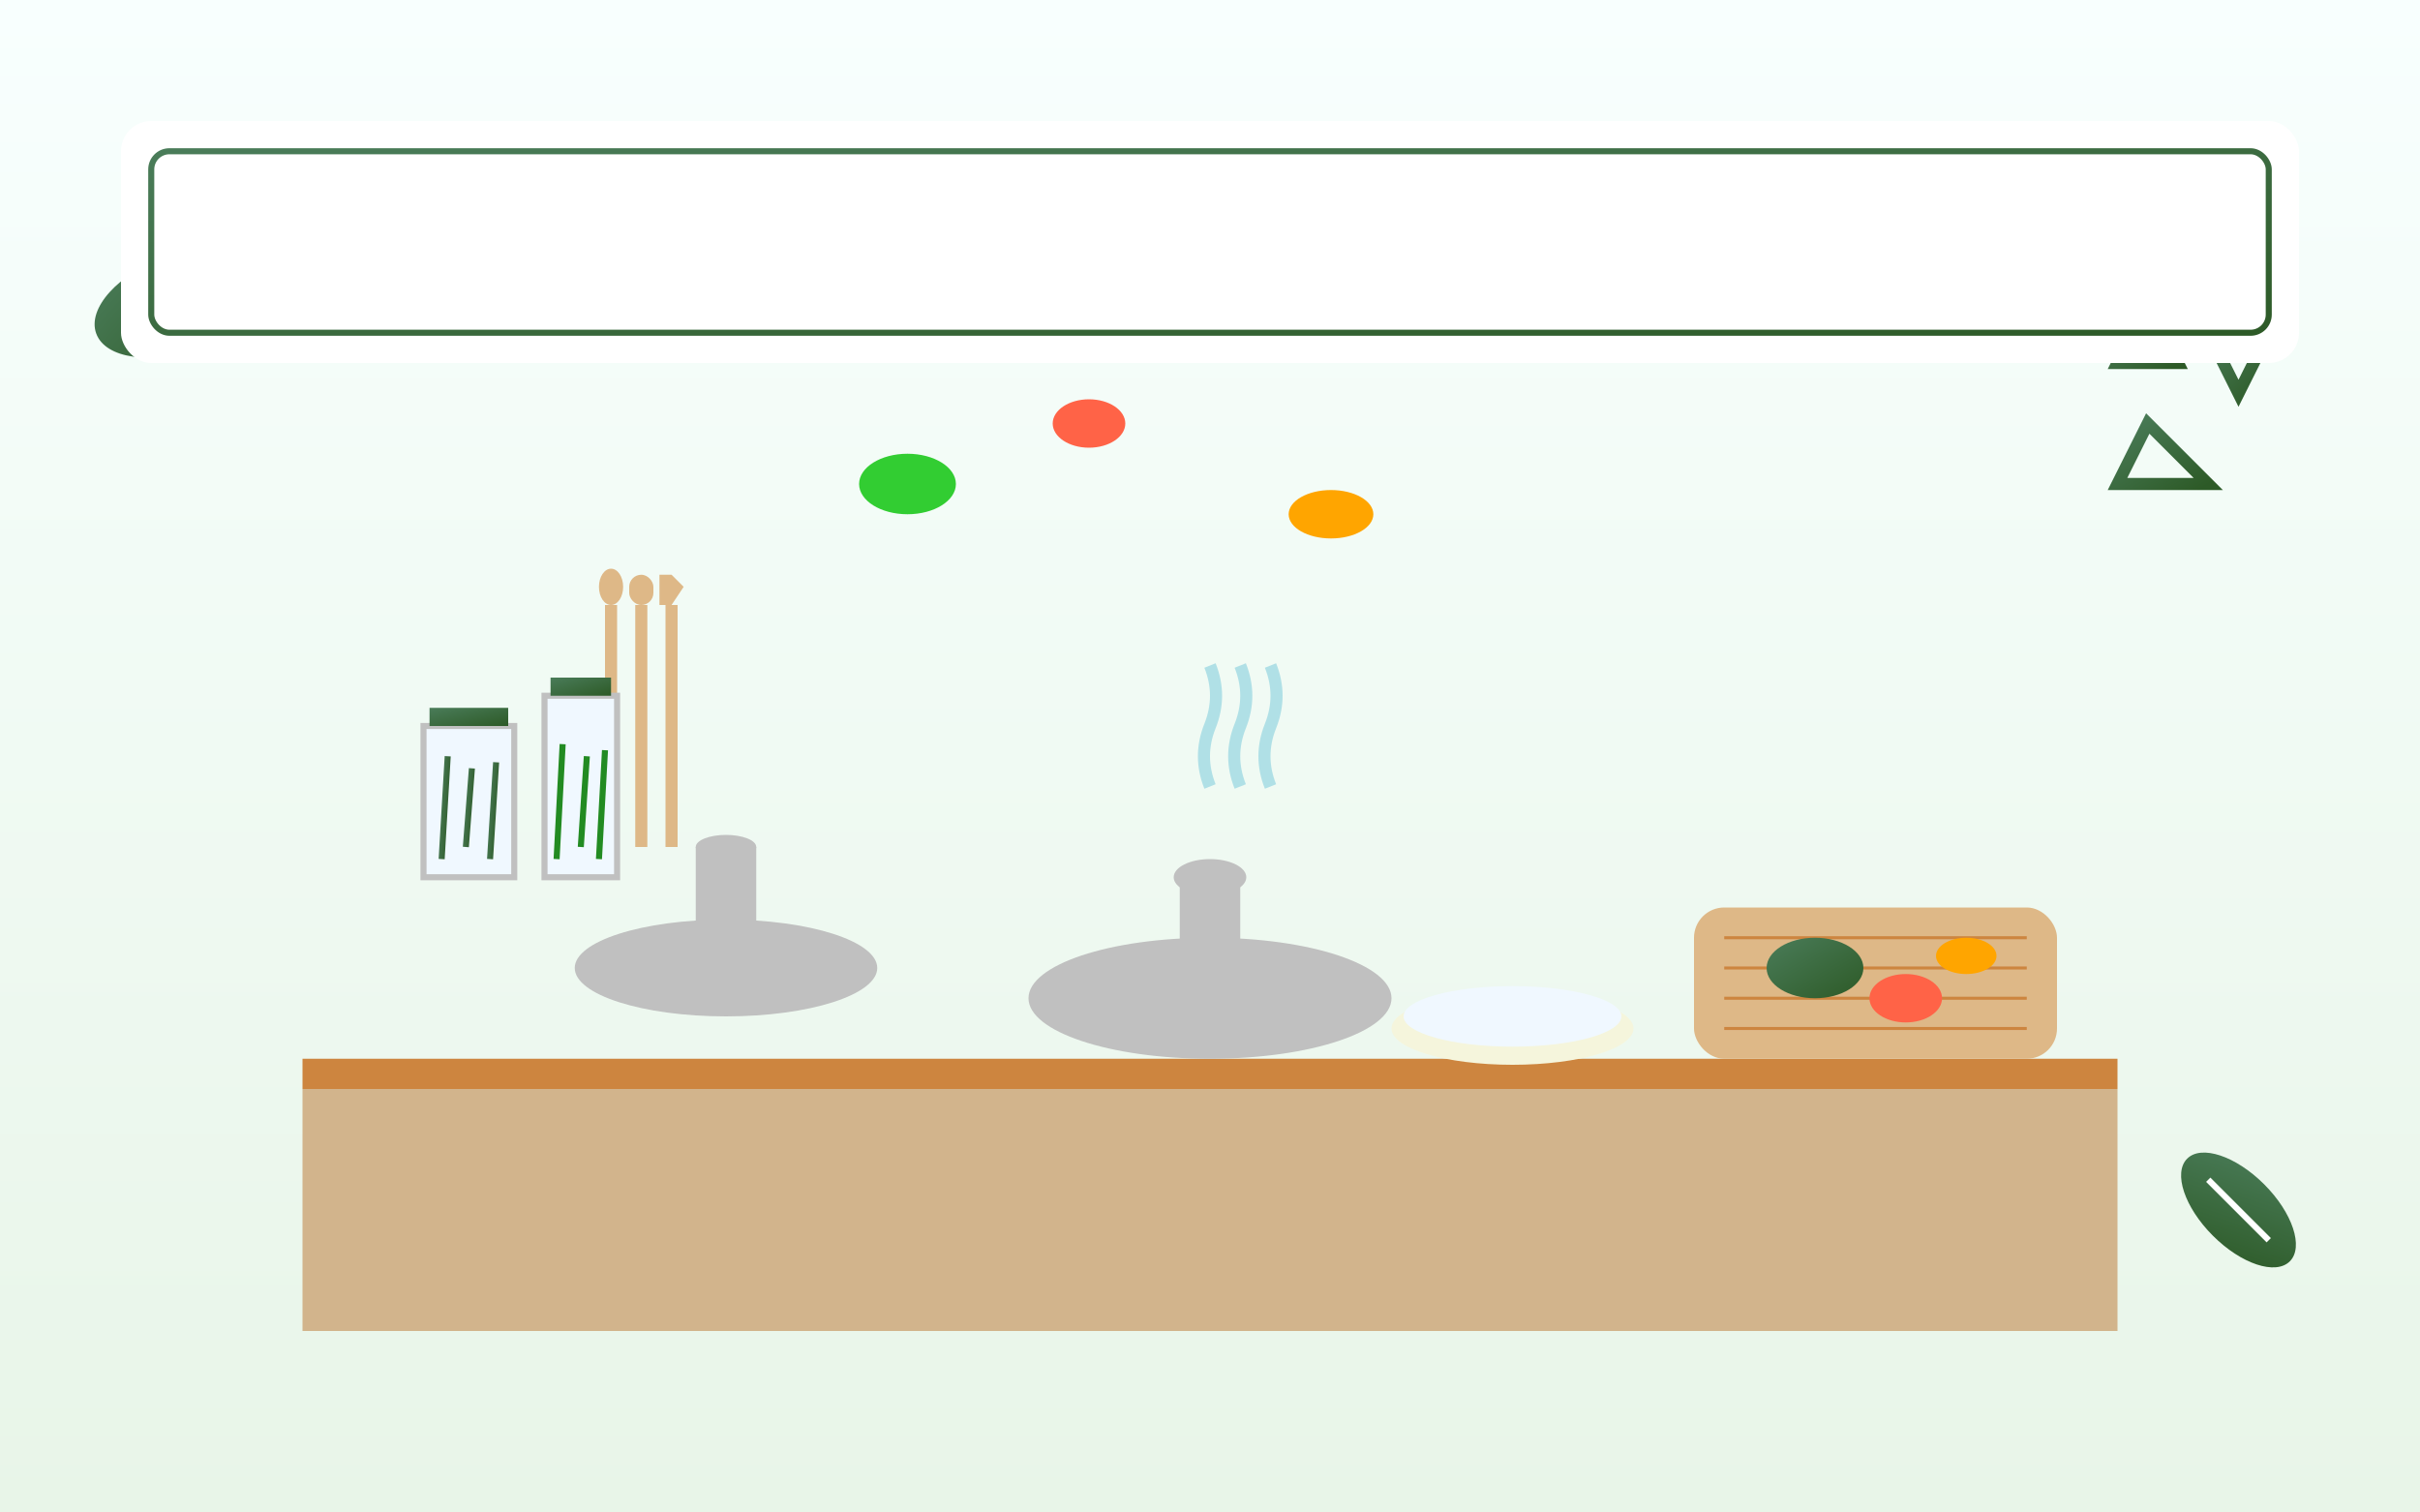 <svg width="400" height="250" viewBox="0 0 400 250" fill="none" xmlns="http://www.w3.org/2000/svg">
  <rect x="0" y="0" width="400" height="250" fill="#333333" stroke="none"/>
  <defs>
    <linearGradient id="kitchenGradient" x1="0%" y1="0%" x2="100%" y2="100%">
      <stop offset="0%" style="stop-color:#4a7c59;stop-opacity:1" />
      <stop offset="100%" style="stop-color:#2d5a27;stop-opacity:1" />
    </linearGradient>
    <linearGradient id="backgroundGradient" x1="0%" y1="0%" x2="0%" y2="100%">
      <stop offset="0%" style="stop-color:#f8fffe;stop-opacity:1" />
      <stop offset="100%" style="stop-color:#e8f5e8;stop-opacity:1" />
    </linearGradient>
  </defs>
  
  <!-- Background -->
  <rect width="400" height="250" fill="url(#backgroundGradient)"/>
  
  <!-- Kitchen counter -->
  <rect x="50" y="180" width="300" height="40" fill="#D2B48C"/>
  <rect x="50" y="175" width="300" height="5" fill="#CD853F"/>
  
  <!-- Stainless steel pots and pans -->
  <ellipse cx="120" cy="160" rx="25" ry="8" fill="#C0C0C0"/>
  <rect x="115" y="140" width="10" height="20" fill="#C0C0C0"/>
  <ellipse cx="120" cy="140" rx="5" ry="2" fill="#C0C0C0"/>
  
  <!-- Larger pot -->
  <ellipse cx="200" cy="165" rx="30" ry="10" fill="#C0C0C0"/>
  <rect x="195" y="145" width="10" height="20" fill="#C0C0C0"/>
  <ellipse cx="200" cy="145" rx="6" ry="3" fill="#C0C0C0"/>
  
  <!-- Bamboo cutting board -->
  <rect x="280" y="150" width="60" height="25" fill="#DEB887" rx="5"/>
  <g stroke="#CD853F" stroke-width="0.5">
    <line x1="285" y1="155" x2="335" y2="155"/>
    <line x1="285" y1="160" x2="335" y2="160"/>
    <line x1="285" y1="165" x2="335" y2="165"/>
    <line x1="285" y1="170" x2="335" y2="170"/>
  </g>
  
  <!-- Organic vegetables on cutting board -->
  <ellipse cx="300" cy="160" rx="8" ry="5" fill="url(#kitchenGradient)"/>
  <ellipse cx="315" cy="165" rx="6" ry="4" fill="#FF6347"/>
  <ellipse cx="325" cy="158" rx="5" ry="3" fill="#FFA500"/>
  
  <!-- Bamboo utensils -->
  <g transform="translate(100, 100)">
    <rect x="0" y="0" width="2" height="40" fill="#DEB887"/>
    <rect x="5" y="0" width="2" height="40" fill="#DEB887"/>
    <rect x="10" y="0" width="2" height="40" fill="#DEB887"/>
    
    <!-- Utensil tops -->
    <ellipse cx="1" cy="-3" rx="2" ry="3" fill="#DEB887"/>
    <rect x="4" y="-5" width="4" height="5" fill="#DEB887" rx="2"/>
    <polygon points="9,-5 11,-5 13,-3 11,0 9,0" fill="#DEB887"/>
  </g>
  
  <!-- Ceramic dishes -->
  <ellipse cx="250" cy="170" rx="20" ry="6" fill="#F5F5DC"/>
  <ellipse cx="250" cy="168" rx="18" ry="5" fill="#F0F8FF"/>
  
  <!-- Glass storage jars with herbs -->
  <g transform="translate(70, 120)">
    <rect x="0" y="0" width="15" height="25" fill="#F0F8FF" stroke="#C0C0C0" stroke-width="1"/>
    <rect x="1" y="-3" width="13" height="3" fill="url(#kitchenGradient)"/>
    <!-- Herbs inside -->
    <g stroke="url(#kitchenGradient)" stroke-width="1">
      <line x1="3" y1="22" x2="4" y2="5"/>
      <line x1="7" y1="20" x2="8" y2="7"/>
      <line x1="11" y1="22" x2="12" y2="6"/>
    </g>
  </g>
  
  <!-- Second jar -->
  <g transform="translate(90, 115)">
    <rect x="0" y="0" width="12" height="30" fill="#F0F8FF" stroke="#C0C0C0" stroke-width="1"/>
    <rect x="1" y="-3" width="10" height="3" fill="url(#kitchenGradient)"/>
    <!-- Different herbs -->
    <g stroke="#228B22" stroke-width="1">
      <line x1="2" y1="27" x2="3" y2="8"/>
      <line x1="6" y1="25" x2="7" y2="10"/>
      <line x1="9" y1="27" x2="10" y2="9"/>
    </g>
  </g>
  
  <!-- Eco-friendly symbols -->
  <g transform="translate(350, 50)">
    <!-- Recycling symbol -->
    <path d="M0,10 L5,0 L10,10 Z" fill="none" stroke="url(#kitchenGradient)" stroke-width="2"/>
    <path d="M15,5 L25,5 L20,15 Z" fill="none" stroke="url(#kitchenGradient)" stroke-width="2"/>
    <path d="M5,20 L15,30 L0,30 Z" fill="none" stroke="url(#kitchenGradient)" stroke-width="2"/>
  </g>
  
  <!-- Leaf decorations -->
  <ellipse cx="30" cy="50" rx="15" ry="8" fill="url(#kitchenGradient)" transform="rotate(-20 30 50)"/>
  <line x1="30" y1="40" x2="30" y2="60" stroke="#ffffff" stroke-width="1"/>
  
  <ellipse cx="370" cy="200" rx="12" ry="6" fill="url(#kitchenGradient)" transform="rotate(45 370 200)"/>
  <line x1="365" y1="195" x2="375" y2="205" stroke="#ffffff" stroke-width="1"/>
  
  <!-- Steam from cooking -->
  <g transform="translate(200, 130)">
    <path d="M0,0 Q-2,-5 0,-10 Q2,-15 0,-20" stroke="#B0E0E6" stroke-width="2" fill="none"/>
    <path d="M5,0 Q3,-5 5,-10 Q7,-15 5,-20" stroke="#B0E0E6" stroke-width="2" fill="none"/>
    <path d="M10,0 Q8,-5 10,-10 Q12,-15 10,-20" stroke="#B0E0E6" stroke-width="2" fill="none"/>
  </g>
  
  <!-- Natural ingredients floating -->
  <ellipse cx="150" cy="80" rx="8" ry="5" fill="#32CD32"/>
  <ellipse cx="180" cy="70" rx="6" ry="4" fill="#FF6347"/>
  <ellipse cx="220" cy="85" rx="7" ry="4" fill="#FFA500"/>
  
  <!-- Title area with clean background -->
  <rect x="20" y="20" width="360" height="40" fill="#ffffff" rx="5"/>
  <rect x="25" y="25" width="350" height="30" fill="none" stroke="url(#kitchenGradient)" stroke-width="1" rx="3"/>
</svg>
